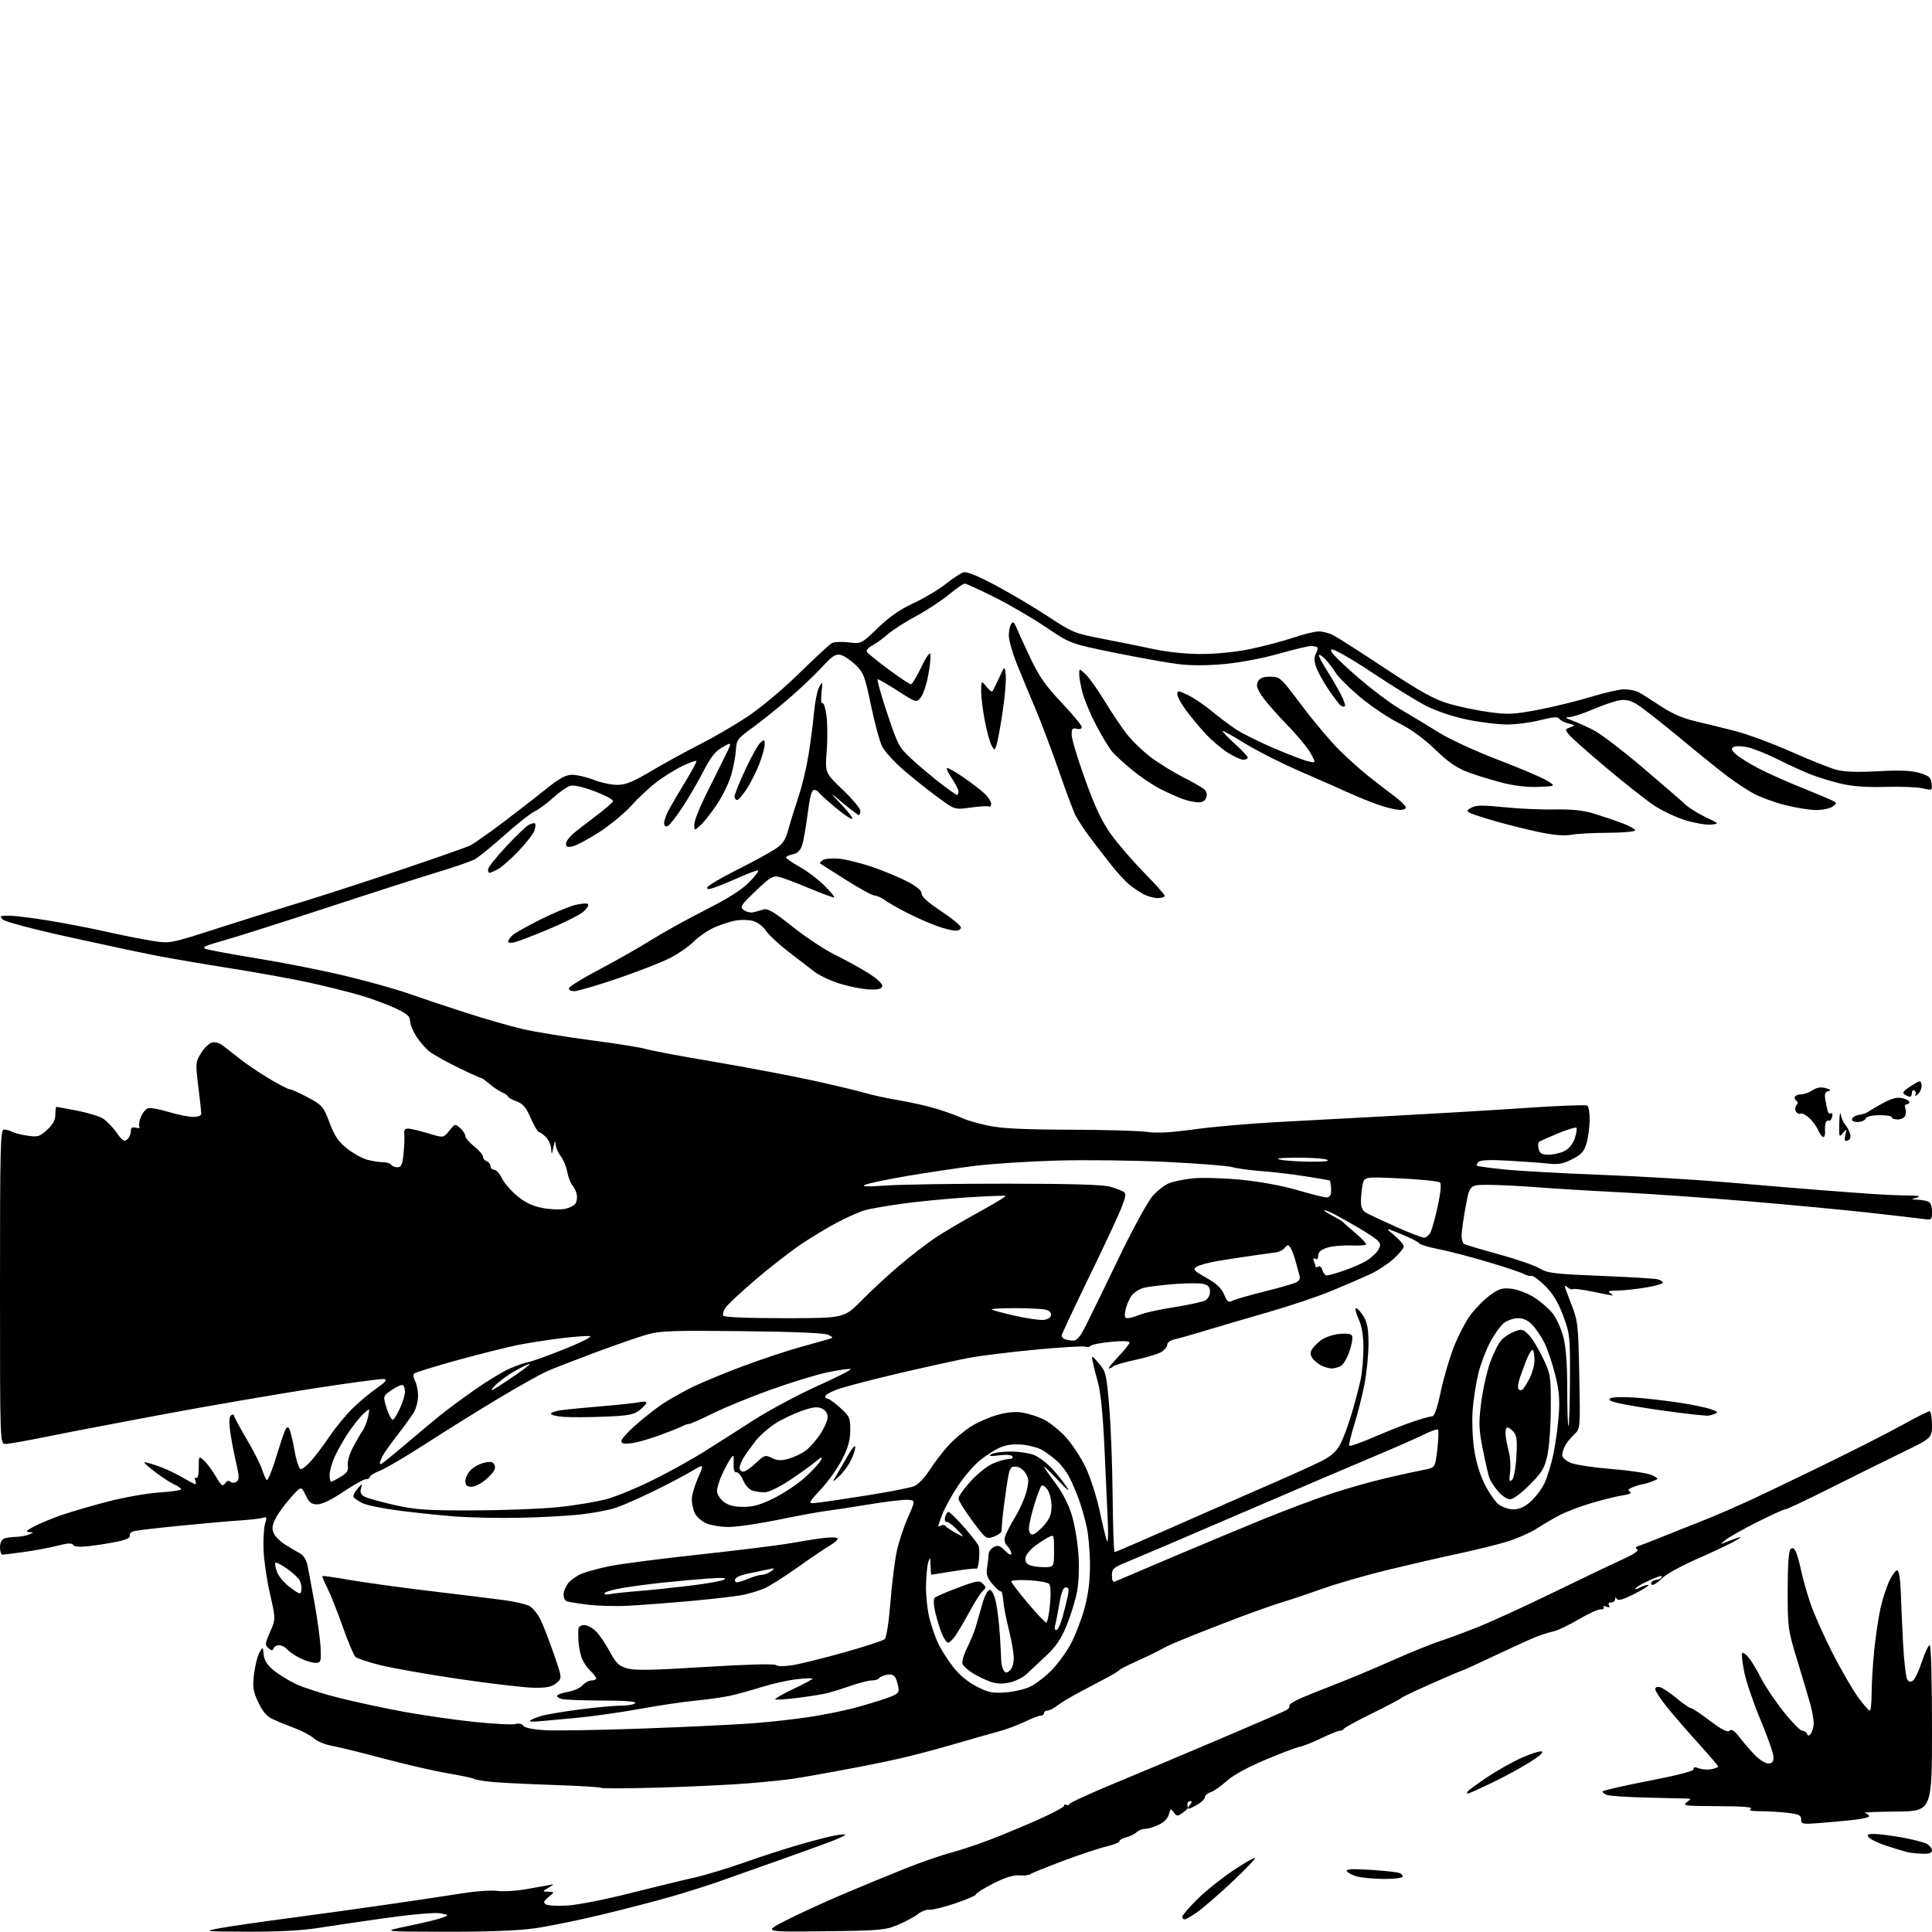 <?xml version="1.0" encoding="UTF-8" standalone="no"?>
<svg 
  version="1.1" 
  xmlns="http://www.w3.org/2000/svg" 
  xmlns:xlink="http://www.w3.org/1999/xlink" 
  xmlns:svg="http://www.w3.org/2000/svg"
  xmlns:rdf="http://www.w3.org/1999/02/22-rdf-syntax-ns#"
  xmlns:cc="http://creativecommons.org/ns#"
  xmlns:dc="http://purl.org/dc/elements/1.1/"
  viewBox="0 0 768 768"
  width="768"
  height="768"
>
<style>svg {background-color: white; }</style>"
<path stroke="none" fill="black" fill-rule="evenodd" d="M98.50,767.87C80.67,767.78 80.56,767.76 87.50,766.47C91.35,765.75 103.50,763.99 114.50,762.54C125.50,761.10 143.72,758.57 155.00,756.93C166.28,755.29 179.55,753.30 184.50,752.52C189.45,751.73 195.37,751.34 197.66,751.66C199.94,751.98 204.89,751.71 208.66,751.06C212.42,750.41 216.62,749.66 218.00,749.38C220.50,748.89 220.50,748.89 218.00,750.41C215.50,751.93 215.50,751.93 218.00,752.00C220.50,752.07 220.50,752.07 218.05,754.10C216.04,755.78 215.86,756.30 217.05,757.04C217.85,757.53 221.80,757.72 225.83,757.46C229.87,757.19 240.89,755.01 250.33,752.62C259.78,750.22 271.10,747.47 275.50,746.50C279.90,745.53 289.11,742.76 295.96,740.34C302.81,737.92 312.93,734.65 318.46,733.07C323.98,731.49 330.19,729.91 332.25,729.56C334.31,729.20 336.00,729.12 336.00,729.38C336.00,729.64 333.41,730.84 330.25,732.05C327.09,733.25 317.52,736.71 309.00,739.73C300.48,742.76 289.90,746.49 285.50,748.04C281.10,749.58 272.67,752.24 266.77,753.95C260.87,755.65 248.50,758.86 239.29,761.08C230.08,763.30 218.03,765.76 212.52,766.54C205.83,767.49 194.03,767.94 177.00,767.90C151.50,767.84 151.50,767.84 162.50,765.56C168.55,764.31 174.62,762.82 176.00,762.26C178.48,761.23 178.47,761.22 175.00,760.56C172.96,760.18 163.97,760.96 153.50,762.42C143.60,763.81 131.22,765.63 126.00,766.46C119.86,767.43 110.13,767.93 98.50,767.87zM327.50,767.71C303.50,767.99 303.50,767.99 312.18,763.52C316.96,761.06 327.08,756.40 334.68,753.16C342.28,749.92 353.68,745.22 360.00,742.71C366.32,740.21 374.29,737.44 377.71,736.56C381.12,735.68 388.09,733.37 393.21,731.43C398.32,729.48 407.11,725.83 412.75,723.31C418.39,720.80 423.00,718.32 423.00,717.81C423.00,717.30 423.41,717.14 423.91,717.45C424.42,717.76 424.98,717.59 425.16,717.08C425.35,716.57 433.60,712.80 443.50,708.70C453.40,704.61 472.27,696.67 485.44,691.06C498.61,685.46 510.21,680.42 511.22,679.88C512.23,679.34 512.82,678.53 512.54,678.07C512.26,677.61 514.32,676.25 517.12,675.05C519.91,673.84 526.10,671.36 530.85,669.54C535.61,667.72 545.58,663.54 553.00,660.26C560.42,656.97 568.98,653.49 572.00,652.51C575.02,651.53 581.84,649.01 587.16,646.91C592.47,644.81 605.97,638.64 617.16,633.19C628.34,627.75 640.78,621.80 644.79,619.98C649.52,617.83 651.64,616.39 650.82,615.89C649.90,615.32 650.09,614.94 651.53,614.49C652.61,614.14 656.65,612.58 660.50,611.01C664.35,609.45 670.42,607.03 674.00,605.64C677.58,604.26 683.20,601.93 686.50,600.47C689.80,599.01 694.37,596.96 696.65,595.93C698.93,594.89 710.86,589.17 723.15,583.21C735.44,577.25 750.12,569.81 755.76,566.69C761.40,563.56 766.47,561.00 767.01,561.00C767.55,561.00 768.00,563.39 768.00,566.32C768.00,571.64 768.00,571.64 755.80,577.57C749.09,580.83 736.20,587.21 727.16,591.75C718.12,596.29 710.23,600.00 709.64,600.00C709.04,600.00 704.04,602.27 698.53,605.04C693.01,607.82 687.38,610.99 686.00,612.09C683.50,614.09 683.50,614.09 687.37,612.54C689.50,611.69 691.53,611.02 691.87,611.04C692.22,611.07 690.70,612.05 688.50,613.22C686.30,614.39 679.77,617.44 673.99,619.98C668.21,622.53 662.26,625.83 660.78,627.31C659.30,628.79 657.59,630.00 656.99,630.00C656.38,630.00 656.16,629.55 656.50,629.00C656.84,628.45 657.74,628.00 658.50,628.00C659.26,628.00 660.16,627.55 660.50,627.00C660.91,626.34 660.25,626.34 658.55,626.98C657.14,627.52 654.64,628.65 652.99,629.50C651.35,630.35 650.00,631.28 650.00,631.56C650.00,631.84 650.87,631.60 651.93,631.04C653.00,630.47 654.46,630.02 655.18,630.05C655.91,630.08 653.58,631.60 650.00,633.44C645.47,635.78 643.28,636.44 642.77,635.64C642.23,634.82 642.03,634.85 642.02,635.75C642.01,636.44 641.30,637.00 640.44,637.00C639.51,637.00 639.17,637.47 639.61,638.17C640.10,638.96 639.78,639.13 638.61,638.68C637.65,638.31 637.15,638.43 637.47,638.95C637.79,639.46 637.25,639.82 636.27,639.75C635.30,639.67 631.35,641.47 627.50,643.75C623.65,646.02 619.15,648.16 617.50,648.51C615.85,648.86 612.70,649.86 610.50,650.72C608.30,651.59 600.96,654.94 594.18,658.15C587.41,661.37 581.65,664.00 581.40,664.00C581.15,664.00 575.66,666.33 569.22,669.18C562.77,672.03 557.27,674.65 557.00,675.00C556.73,675.36 551.55,678.09 545.50,681.07C539.45,684.06 534.35,686.84 534.17,687.25C533.98,687.66 533.28,688.00 532.59,688.00C531.91,688.00 528.59,689.34 525.22,690.97C521.84,692.61 517.97,694.15 516.61,694.39C515.25,694.64 509.06,696.99 502.84,699.61C495.77,702.60 490.04,705.76 487.52,708.06C485.31,710.08 482.49,712.05 481.25,712.44C480.01,712.82 479.00,713.68 479.00,714.35C479.00,715.02 477.69,716.34 476.10,717.28C474.50,718.23 472.87,719.00 472.47,719.00C472.08,719.00 472.32,718.33 473.00,717.50C473.86,716.46 473.90,716.00 473.12,716.00C472.51,716.00 472.00,716.45 472.00,717.00C472.00,717.55 472.11,718.22 472.25,718.48C472.39,718.75 471.46,719.69 470.18,720.58C468.04,722.09 467.78,722.08 466.58,720.44C465.40,718.82 465.25,718.88 464.66,721.22C464.27,722.79 462.71,724.38 460.61,725.38C458.73,726.27 456.29,727.00 455.17,727.00C454.06,727.00 452.54,727.60 451.81,728.33C451.08,729.06 449.25,729.97 447.74,730.35C446.23,730.73 445.00,731.43 445.00,731.92C445.00,732.40 442.64,733.35 439.75,734.03C436.86,734.70 429.10,737.29 422.50,739.77C415.90,742.25 410.05,744.62 409.50,745.03C408.95,745.44 406.98,745.65 405.12,745.49C402.82,745.30 399.54,746.33 394.87,748.70C391.09,750.62 388.00,752.56 388.00,753.01C388.00,753.47 384.29,755.09 379.75,756.61C375.21,758.14 370.57,759.28 369.44,759.15C368.31,759.02 366.24,759.81 364.84,760.91C363.44,762.01 359.87,763.93 356.90,765.17C351.88,767.27 349.80,767.45 327.50,767.71zM470.85,763.00C470.38,763.00 470.00,762.52 470.00,761.93C470.00,761.35 472.66,758.23 475.91,755.01C479.16,751.79 485.55,746.66 490.10,743.61C494.66,740.56 498.62,738.29 498.90,738.57C499.18,738.84 494.98,743.22 489.57,748.29C484.16,753.35 477.93,758.74 475.72,760.25C473.51,761.76 471.32,763.00 470.85,763.00zM549.69,746.91C545.74,746.86 541.06,746.40 539.30,745.89C537.54,745.38 535.78,744.45 535.39,743.82C534.87,742.98 537.28,742.84 544.61,743.28C550.08,743.62 555.32,744.19 556.27,744.55C557.21,744.91 557.74,745.61 557.44,746.10C557.13,746.60 553.65,746.96 549.69,746.91zM764.25,736.88C762.19,736.82 759.60,736.57 758.50,736.32C757.40,736.07 753.72,734.98 750.33,733.88C746.93,732.78 743.61,731.24 742.95,730.44C741.95,729.23 742.30,729.01 745.13,729.03C746.98,729.05 751.93,729.68 756.12,730.43C760.31,731.18 764.69,732.30 765.87,732.93C767.04,733.56 768.00,734.73 768.00,735.54C768.00,736.58 766.93,736.97 764.25,736.88zM723.75,724.65C716.48,725.22 716.00,725.13 716.00,723.27C716.00,721.61 715.11,721.17 710.75,720.65C707.86,720.30 703.02,720.01 700.00,719.99C696.08,719.98 694.93,719.69 696.00,719.00C697.01,718.35 692.74,718.02 683.00,717.98C670.03,717.94 668.70,717.78 670.44,716.47C672.36,715.01 672.36,715.00 670.44,714.95C669.37,714.92 662.20,714.75 654.50,714.57C646.80,714.39 639.71,713.91 638.75,713.51C637.79,713.11 637.00,712.49 637.00,712.14C637.00,711.78 645.21,709.89 655.25,707.95C667.19,705.63 673.42,704.00 673.26,703.23C673.09,702.41 673.70,702.32 675.31,702.93C676.57,703.41 678.82,703.57 680.30,703.28C681.79,703.00 683.00,702.53 683.00,702.23C683.00,701.93 679.49,697.82 675.20,693.10C670.92,688.37 665.29,681.87 662.70,678.66C660.12,675.45 658.00,672.23 658.00,671.50C658.00,670.71 658.74,670.38 659.87,670.68C660.89,670.94 663.87,672.93 666.48,675.08C669.08,677.24 671.64,679.00 672.15,679.00C672.67,679.00 676.06,681.25 679.69,684.00C684.44,687.59 686.64,688.71 687.52,687.98C688.40,687.25 689.51,687.98 691.54,690.64C693.08,692.67 695.80,695.82 697.59,697.66C699.37,699.50 701.77,701.00 702.92,701.00C704.47,701.00 705.00,700.37 705.00,698.49C705.00,697.11 702.72,690.57 699.94,683.95C697.15,677.32 694.21,668.72 693.40,664.83C692.58,660.93 692.20,657.47 692.55,657.12C692.89,656.78 694.08,657.62 695.20,659.00C696.31,660.37 698.50,664.02 700.06,667.12C701.62,670.21 705.63,676.17 708.96,680.37C712.30,684.57 715.66,688.00 716.43,688.00C717.20,688.00 718.06,688.56 718.34,689.25C718.72,690.19 719.11,690.13 719.91,689.00C720.49,688.17 720.98,686.36 720.98,684.97C720.99,683.58 720.38,680.20 719.63,677.47C718.88,674.74 716.54,666.88 714.44,660.00C710.73,647.85 710.63,647.07 710.63,632.23C710.63,622.54 711.03,616.57 711.72,615.88C712.51,615.09 713.08,615.30 713.79,616.64C714.32,617.66 715.28,620.98 715.90,624.00C716.53,627.02 718.17,632.88 719.54,637.00C720.91,641.12 724.84,650.01 728.27,656.75C731.69,663.48 736.30,671.47 738.50,674.49C740.70,677.52 742.84,679.99 743.25,679.99C743.66,680.00 744.00,676.90 744.00,673.11C744.00,669.31 744.47,661.55 745.05,655.86C745.63,650.16 746.77,642.58 747.59,639.00C748.41,635.42 750.01,630.57 751.15,628.20C752.29,625.84 753.70,624.07 754.27,624.26C754.86,624.45 755.44,628.11 755.58,632.55C755.72,636.92 756.14,646.35 756.51,653.50C756.89,660.65 757.66,667.07 758.23,667.76C758.98,668.68 759.62,668.73 760.58,667.94C761.30,667.34 762.85,663.96 764.03,660.42C765.20,656.89 766.58,654.00 767.08,654.00C767.62,654.00 768.00,667.62 768.00,687.00C768.00,720.00 768.00,720.00 753.75,720.12C745.91,720.18 740.29,720.44 741.25,720.69C742.21,720.94 743.00,721.51 743.00,721.95C743.00,722.39 740.41,723.04 737.25,723.39C734.09,723.75 728.01,724.31 723.75,724.65zM583.46,713.00C583.14,713.00 583.12,712.62 583.40,712.16C583.69,711.70 587.09,709.19 590.96,706.60C594.83,704.00 600.96,700.53 604.59,698.88C608.23,697.24 611.93,696.03 612.83,696.21C613.86,696.40 612.05,698.04 607.99,700.60C604.42,702.84 597.57,706.54 592.77,708.83C587.97,711.13 583.78,713.00 583.46,713.00zM262.00,710.60C249.62,710.95 239.28,710.99 239.00,710.70C238.72,710.41 230.40,709.90 220.50,709.57C210.60,709.24 199.57,708.71 196.00,708.38C192.43,708.06 189.05,707.51 188.50,707.15C187.95,706.79 183.22,705.79 178.00,704.91C172.78,704.04 161.30,701.40 152.50,699.05C143.70,696.70 134.37,694.41 131.78,693.95C129.18,693.50 126.06,692.20 124.84,691.07C123.62,689.93 120.12,688.07 117.06,686.93C114.00,685.78 110.05,684.16 108.27,683.32C106.02,682.25 104.33,680.25 102.65,676.65C100.57,672.18 100.35,670.69 100.99,665.43C101.40,662.09 102.36,658.26 103.12,656.93C104.50,654.50 104.50,654.50 104.81,657.73C105.03,660.01 106.19,661.84 108.76,663.96C110.77,665.61 114.78,668.08 117.69,669.46C120.60,670.84 128.27,673.30 134.74,674.92C141.21,676.55 152.75,679.03 160.38,680.43C168.01,681.84 180.61,683.65 188.38,684.47C196.15,685.28 203.56,685.67 204.85,685.33C206.29,684.95 207.51,685.21 208.00,686.00C208.49,686.79 211.75,687.48 216.41,687.78C220.59,688.04 238.53,687.74 256.26,687.10C273.99,686.46 293.90,685.49 300.50,684.94C307.10,684.40 316.79,683.29 322.04,682.49C327.29,681.68 334.94,680.15 339.04,679.08C343.14,678.01 348.98,676.27 352.00,675.21C356.83,673.53 357.46,673.00 357.15,670.90C356.95,669.58 356.41,667.77 355.93,666.88C355.36,665.80 354.22,665.43 352.52,665.75C351.12,666.02 349.73,666.64 349.43,667.12C349.13,667.60 347.85,668.00 346.60,668.00C345.34,668.00 341.65,668.93 338.41,670.06C335.16,671.19 330.93,672.51 329.00,673.00C327.07,673.49 321.71,674.36 317.08,674.94C312.44,675.51 308.44,675.77 308.18,675.51C307.92,675.25 311.15,673.41 315.35,671.41C319.56,669.41 323.00,667.56 323.00,667.29C323.00,667.02 320.19,667.12 316.75,667.51C313.31,667.90 307.12,669.28 303.00,670.56C298.88,671.85 293.25,673.41 290.50,674.03C287.75,674.65 281.44,675.55 276.47,676.03C271.51,676.51 261.38,678.02 253.97,679.38C246.56,680.73 235.10,682.34 228.50,682.95C221.90,683.56 215.04,684.18 213.25,684.33C211.46,684.48 210.34,684.29 210.75,683.92C211.16,683.55 213.07,682.75 215.00,682.16C216.93,681.56 223.88,680.38 230.46,679.54C237.04,678.69 244.55,678.00 247.15,678.00C249.75,678.00 252.16,677.55 252.50,677.00C252.90,676.35 248.26,676.00 239.31,675.99C231.71,675.98 224.49,675.70 223.26,675.37C222.03,675.04 221.24,674.41 221.52,673.97C221.79,673.53 223.77,672.88 225.92,672.51C228.06,672.15 230.61,670.99 231.57,669.93C232.53,668.87 234.14,668.00 235.15,668.00C236.17,668.00 237.00,667.63 237.00,667.17C237.00,666.72 235.89,665.30 234.53,664.03C233.17,662.75 231.62,660.31 231.08,658.60C230.55,656.90 230.04,654.15 229.95,652.50C229.86,650.85 229.84,648.71 229.89,647.75C229.96,646.62 230.82,646.00 232.31,646.00C233.59,646.00 235.77,647.24 237.17,648.75C238.57,650.26 240.98,653.87 242.52,656.76C244.83,661.09 246.01,662.22 249.21,663.18C252.24,664.09 259.00,663.97 280.17,662.65C296.71,661.62 307.69,661.32 308.38,661.88C309.04,662.43 311.74,662.45 315.00,661.94C318.02,661.47 327.25,659.19 335.50,656.87C343.75,654.56 351.03,652.18 351.69,651.59C352.37,650.96 353.33,644.79 353.95,637.00C354.55,629.58 355.67,620.49 356.45,616.80C357.23,613.12 359.23,607.05 360.88,603.30C363.88,596.50 363.88,596.50 361.10,596.20C359.57,596.03 352.96,596.79 346.41,597.87C339.86,598.96 332.02,600.16 329.00,600.53C325.98,600.91 317.20,602.51 309.50,604.10C301.80,605.69 292.87,606.99 289.65,606.99C286.43,607.00 282.34,606.31 280.54,605.45C278.75,604.60 276.76,602.78 276.14,601.40C275.51,600.03 275.00,597.59 275.00,595.98C275.00,594.37 276.12,590.53 277.48,587.44C279.97,581.83 279.97,581.83 274.73,584.94C271.86,586.65 265.00,590.25 259.50,592.92C254.00,595.60 247.35,598.51 244.72,599.39C242.09,600.28 235.77,601.46 230.68,602.03C225.59,602.60 214.69,603.19 206.46,603.34C198.23,603.50 186.78,603.27 181.00,602.83C175.22,602.39 165.17,601.34 158.66,600.50C152.14,599.65 145.53,598.29 143.97,597.48C142.41,596.68 140.88,595.61 140.57,595.11C140.26,594.61 140.93,593.15 142.06,591.85C144.07,589.54 144.10,589.54 143.50,591.69C143.07,593.26 143.47,594.18 144.91,594.95C146.02,595.55 151.33,597.02 156.71,598.24C165.20,600.15 169.36,600.44 188.00,600.41C199.82,600.39 215.00,599.81 221.72,599.13C228.44,598.45 237.22,596.99 241.22,595.89C245.22,594.79 253.69,591.27 260.04,588.08C266.39,584.89 275.16,580.04 279.54,577.29C283.92,574.55 292.73,568.93 299.12,564.82C305.52,560.70 317.15,554.46 324.97,550.94C332.78,547.43 338.71,544.40 338.12,544.21C337.54,544.01 333.51,544.58 329.17,545.47C324.82,546.35 314.57,549.49 306.38,552.43C298.20,555.37 287.79,559.63 283.26,561.89C278.73,564.15 274.56,566.00 274.00,566.00C273.43,566.00 272.19,566.42 271.24,566.94C270.28,567.45 266.16,569.10 262.09,570.59C258.01,572.08 252.95,573.50 250.84,573.74C248.04,574.07 247.00,573.82 247.00,572.82C247.00,572.06 249.59,569.18 252.75,566.42C255.91,563.65 260.52,560.01 263.00,558.33C265.48,556.64 270.65,553.68 274.50,551.75C278.35,549.82 287.57,545.97 295.00,543.19C302.43,540.42 312.77,536.97 318.00,535.53C323.23,534.08 328.36,532.65 329.41,532.33C331.30,531.77 331.30,531.74 329.41,530.65C328.15,529.91 316.56,529.41 295.35,529.16C267.74,528.85 262.38,529.03 257.35,530.45C254.13,531.36 244.97,534.53 237.00,537.49C229.03,540.46 220.25,543.87 217.50,545.08C214.75,546.29 205.75,551.34 197.50,556.30C189.25,561.26 176.40,569.27 168.95,574.09C161.50,578.91 153.51,583.61 151.20,584.54C148.89,585.46 147.00,586.62 147.00,587.11C147.00,587.60 146.30,588.00 145.45,588.00C144.61,588.00 140.58,590.25 136.50,593.00C131.79,596.18 128.02,598.00 126.16,598.00C123.76,598.00 122.91,597.33 121.48,594.32C119.73,590.63 119.73,590.63 115.37,595.57C112.98,598.28 110.29,602.02 109.40,603.87C108.17,606.46 108.04,607.79 108.86,609.58C109.44,610.87 111.63,612.96 113.71,614.24C115.79,615.52 118.40,617.04 119.50,617.63C120.60,618.22 121.81,620.23 122.20,622.10C122.58,623.97 123.86,630.81 125.04,637.31C126.22,643.80 127.30,651.79 127.44,655.06C127.68,660.72 127.58,661.00 125.30,661.00C123.99,661.00 121.22,660.13 119.14,659.07C117.07,658.01 114.78,656.44 114.06,655.57C113.34,654.71 111.95,654.00 110.96,654.00C109.97,654.00 108.98,654.56 108.75,655.25C108.42,656.23 107.98,656.22 106.72,655.17C105.25,653.96 105.30,653.39 107.36,648.71C109.61,643.57 109.61,643.57 107.31,633.54C106.05,628.02 104.90,620.12 104.76,616.00C104.62,611.88 104.90,607.21 105.39,605.64C106.17,603.11 106.06,602.85 104.39,603.37C103.35,603.69 99.12,604.17 95.00,604.43C90.88,604.70 80.30,605.63 71.50,606.51C62.70,607.38 54.52,608.34 53.32,608.64C52.12,608.94 51.35,609.74 51.61,610.42C51.92,611.24 50.28,612.05 46.79,612.79C43.88,613.40 38.86,614.21 35.64,614.58C31.70,615.04 29.55,614.89 29.08,614.13C28.57,613.31 26.92,613.39 22.94,614.42C19.95,615.20 13.98,616.32 9.68,616.92C5.38,617.51 1.44,618.00 0.93,618.00C0.42,618.00 -0.00,616.70 -0.00,615.11C-0.00,613.39 0.64,611.97 1.58,611.61C2.45,611.27 4.59,610.97 6.33,610.93C8.07,610.89 10.40,610.47 11.50,610.00C13.50,609.14 13.50,609.14 11.50,609.03C10.03,608.94 10.56,608.35 13.48,606.82C15.66,605.66 20.55,603.64 24.34,602.31C28.14,600.99 36.47,598.55 42.87,596.89C49.27,595.23 58.44,593.61 63.25,593.29C68.06,592.97 72.00,592.39 72.00,592.01C72.00,591.63 70.76,590.76 69.25,590.07C67.74,589.39 64.37,587.20 61.77,585.22C59.17,583.24 57.18,581.48 57.35,581.31C57.52,581.14 59.87,581.76 62.58,582.68C65.29,583.60 69.66,585.62 72.29,587.18C74.93,588.73 77.34,590.00 77.65,590.00C77.96,590.00 77.95,589.30 77.62,588.45C77.28,587.56 77.44,587.16 78.01,587.51C78.61,587.88 79.00,586.26 79.00,583.40C79.00,578.69 79.00,578.69 81.10,580.59C82.26,581.64 84.36,584.47 85.77,586.88C87.98,590.64 88.50,591.03 89.50,589.66C90.22,588.69 91.03,588.43 91.59,588.99C92.14,589.54 93.11,589.55 93.96,589.03C95.20,588.26 95.17,587.15 93.72,580.82C92.80,576.79 91.76,571.20 91.41,568.38C91.00,565.05 91.17,563.02 91.89,562.57C92.50,562.19 93.00,562.25 93.00,562.69C93.00,563.14 95.25,567.33 98.00,572.00C100.76,576.68 103.51,582.08 104.12,584.00C104.74,585.92 105.58,587.87 105.98,588.31C106.39,588.76 107.94,585.16 109.43,580.31C110.92,575.47 112.58,570.40 113.13,569.05C113.88,567.23 114.35,566.94 114.96,567.93C115.41,568.66 116.37,572.58 117.09,576.63C117.86,580.96 118.89,584.00 119.60,584.00C120.25,584.00 122.16,582.44 123.84,580.53C125.51,578.63 128.80,574.24 131.14,570.78C133.48,567.33 137.59,562.37 140.26,559.76C142.93,557.15 147.23,553.56 149.81,551.78C153.29,549.37 154.05,548.45 152.73,548.19C151.76,548.00 138.94,549.72 124.23,552.00C109.53,554.29 83.10,558.83 65.50,562.11C47.90,565.39 26.94,569.40 18.93,571.03C10.91,572.66 3.38,574.00 2.18,574.00C0.00,574.00 0.00,574.00 0.00,511.50C0.00,455.44 0.16,449.00 1.57,449.00C2.43,449.00 3.89,449.41 4.82,449.90C5.74,450.40 8.52,451.10 11.00,451.46C15.06,452.05 15.82,451.82 18.75,449.11C21.05,446.99 22.00,445.22 22.00,443.06C22.00,441.38 22.19,440.00 22.41,440.00C22.64,440.00 26.25,440.66 30.43,441.46C34.62,442.26 39.27,443.65 40.77,444.55C42.27,445.45 44.76,447.98 46.30,450.18C48.60,453.45 49.36,453.95 50.55,452.96C51.35,452.30 52.00,450.86 52.00,449.76C52.00,448.26 52.49,447.90 54.00,448.29C55.15,448.59 55.75,448.40 55.41,447.85C55.08,447.31 55.35,445.57 56.01,443.97C56.67,442.37 57.95,440.83 58.86,440.55C59.76,440.26 63.42,440.92 67.00,442.01C70.58,443.09 74.96,443.99 76.75,443.99C78.68,444.00 80.00,443.49 80.01,442.75C80.01,442.06 79.48,437.18 78.83,431.91C77.69,422.66 77.73,422.18 79.87,418.71C81.10,416.73 83.00,414.82 84.10,414.47C85.27,414.10 87.01,414.50 88.30,415.44C89.51,416.33 92.64,418.75 95.26,420.83C97.87,422.91 103.17,426.50 107.02,428.80C110.87,431.11 114.58,433.01 115.26,433.03C115.94,433.04 119.19,434.51 122.47,436.28C128.14,439.34 128.56,439.84 131.01,446.31C133.02,451.62 134.54,453.87 137.92,456.55C140.30,458.43 143.88,460.43 145.87,460.98C147.87,461.54 150.71,461.99 152.19,461.99C153.67,462.00 155.16,462.45 155.50,463.00C155.84,463.55 156.96,464.00 157.99,464.00C159.51,464.00 159.96,463.02 160.40,458.75C160.70,455.86 160.84,452.38 160.72,451.00C160.55,449.05 160.94,448.53 162.50,448.65C163.60,448.73 167.15,449.60 170.40,450.58C176.30,452.36 176.30,452.36 178.60,449.48C180.85,446.65 180.94,446.63 182.95,448.45C184.08,449.47 185.00,450.90 185.00,451.61C185.00,452.33 186.57,454.17 188.50,455.71C190.42,457.24 192.00,459.08 192.00,459.78C192.00,460.49 192.68,461.32 193.50,461.64C194.32,461.95 195.00,462.84 195.00,463.61C195.00,464.37 195.65,465.00 196.45,465.00C197.25,465.00 198.61,466.49 199.48,468.31C200.34,470.13 203.05,473.29 205.50,475.34C208.60,477.93 211.60,479.39 215.41,480.15C218.41,480.76 222.46,480.95 224.40,480.58C226.35,480.22 228.35,479.20 228.84,478.32C229.34,477.44 229.51,475.77 229.23,474.61C228.95,473.45 228.14,471.82 227.44,471.00C226.74,470.18 225.86,467.81 225.47,465.74C225.09,463.67 223.92,460.90 222.89,459.58C221.85,458.26 220.94,456.13 220.87,454.84C220.77,453.17 220.53,453.50 220.00,456.00C219.34,459.15 219.25,459.22 219.13,456.75C219.06,455.24 218.10,453.10 217.00,452.00C215.90,450.90 214.64,450.00 214.21,450.00C213.78,450.00 212.33,447.52 210.99,444.49C209.08,440.13 207.88,438.72 205.28,437.79C203.48,437.13 202.00,436.31 202.00,435.96C202.00,435.61 200.91,434.82 199.57,434.21C198.23,433.60 195.94,432.07 194.49,430.80C193.03,429.54 191.54,428.49 191.17,428.48C190.80,428.47 186.68,426.60 182.00,424.32C177.32,422.05 172.23,419.19 170.68,417.97C169.14,416.75 166.77,414.02 165.43,411.90C164.10,409.77 163.00,407.02 162.99,405.77C162.98,403.97 161.71,402.91 156.86,400.65C153.50,399.09 147.09,396.76 142.62,395.48C138.16,394.20 129.32,392.01 123.00,390.61C116.67,389.21 102.72,386.68 92.00,384.98C81.28,383.29 67.78,380.99 62.00,379.86C56.22,378.74 40.50,375.39 27.05,372.42C13.07,369.33 1.94,366.37 1.08,365.51C-0.27,364.16 0.00,364.00 3.54,364.00C5.72,364.00 12.90,364.88 19.50,365.97C26.10,367.05 36.45,369.05 42.50,370.42C48.55,371.79 56.69,373.40 60.58,374.01C67.66,375.10 67.66,375.10 86.58,369.00C96.99,365.64 111.44,361.12 118.69,358.94C125.95,356.77 143.74,351.01 158.24,346.14C172.73,341.28 185.69,336.72 187.04,336.02C188.39,335.32 193.78,331.55 199.00,327.64C204.22,323.73 212.00,317.71 216.28,314.26C222.44,309.30 224.77,308.00 227.49,308.00C229.38,308.00 233.21,308.90 236.00,310.00C238.79,311.10 242.99,312.00 245.34,312.00C248.73,312.00 251.55,310.85 259.05,306.40C264.25,303.32 272.77,298.64 278.00,296.00C283.23,293.37 291.68,288.46 296.79,285.10C302.23,281.52 310.83,274.35 317.56,267.77C323.87,261.60 329.77,256.15 330.65,255.65C331.54,255.16 334.54,255.02 337.33,255.35C342.39,255.95 342.39,255.95 348.95,249.62C353.52,245.21 357.82,242.22 363.13,239.77C367.32,237.83 373.06,234.42 375.88,232.19C378.70,229.96 381.89,227.85 382.95,227.52C384.23,227.11 388.53,228.84 395.69,232.65C401.64,235.82 411.06,241.40 416.64,245.07C426.34,251.44 427.28,251.83 438.14,253.90C444.39,255.10 453.55,256.95 458.50,258.02C463.93,259.19 471.40,259.97 477.34,259.98C483.27,259.99 491.03,259.22 496.84,258.03C502.15,256.94 509.84,254.92 513.93,253.53C518.01,252.14 522.64,251.00 524.22,251.00C525.81,251.00 528.42,251.68 530.02,252.51C531.63,253.34 540.98,259.33 550.80,265.82C565.06,275.23 570.16,278.04 576.08,279.77C580.16,280.96 587.33,282.45 592.02,283.08C599.60,284.11 601.76,284.00 611.70,282.10C617.84,280.93 627.23,278.62 632.56,276.98C637.89,275.34 643.80,274.00 645.69,274.00C647.58,274.00 650.11,274.51 651.32,275.14C652.52,275.76 656.44,278.23 660.03,280.62C664.43,283.55 668.83,285.50 673.53,286.60C677.36,287.49 684.55,289.26 689.50,290.52C694.45,291.79 704.58,295.52 712.00,298.81C719.42,302.10 727.52,305.34 730.00,306.01C733.08,306.84 738.28,307.02 746.50,306.58C755.20,306.11 759.74,306.29 763.00,307.25C766.81,308.37 767.55,309.01 767.83,311.41C768.15,314.22 768.12,314.24 764.33,313.38C762.22,312.89 755.55,312.64 749.50,312.80C742.12,313.01 736.36,312.60 732.00,311.57C728.42,310.73 723.11,309.12 720.19,308.00C717.27,306.88 711.34,304.18 707.00,302.00C702.66,299.82 697.20,297.61 694.86,297.08C692.52,296.55 689.97,296.48 689.19,296.92C688.04,297.56 688.19,298.10 690.01,299.80C691.25,300.95 695.24,303.45 698.88,305.36C702.52,307.27 710.23,310.72 716.00,313.04C721.77,315.35 727.37,317.70 728.43,318.25C730.31,319.24 730.31,319.30 728.49,320.63C727.46,321.38 724.53,322.00 721.97,322.00C719.41,322.00 713.84,321.11 709.59,320.02C705.33,318.93 699.75,316.90 697.18,315.50C694.60,314.10 689.96,311.05 686.86,308.73C683.75,306.40 675.12,299.44 667.67,293.25C660.22,287.06 652.51,281.05 650.54,279.89C647.87,278.32 646.09,277.95 643.48,278.44C641.56,278.80 636.87,280.42 633.05,282.05C629.23,283.67 625.07,285.03 623.80,285.07C621.96,285.13 622.20,285.40 625.03,286.44C626.97,287.16 630.79,288.88 633.53,290.27C636.26,291.66 645.02,298.35 653.00,305.13C660.98,311.91 668.62,318.53 670.00,319.83C671.38,321.14 674.98,323.39 678.00,324.82C683.50,327.44 683.50,327.44 680.16,327.79C678.32,327.98 673.77,327.21 670.04,326.08C666.31,324.95 660.61,322.25 657.38,320.08C654.15,317.91 645.65,311.21 638.50,305.19C631.35,299.17 624.71,293.27 623.74,292.09C622.03,290.02 622.05,289.92 624.18,289.13C626.29,288.35 626.25,288.28 623.45,287.58C621.84,287.17 620.20,286.32 619.81,285.69C619.28,284.83 617.32,284.99 612.30,286.27C608.56,287.23 602.58,288.01 599.00,288.00C595.42,287.98 588.31,287.11 583.19,286.05C577.75,284.93 571.04,282.69 567.06,280.67C563.32,278.77 553.70,272.85 545.70,267.52C537.59,262.11 530.37,257.97 529.39,258.16C528.12,258.41 530.63,261.17 538.34,268.00C544.23,273.23 552.53,279.53 556.78,282.00C561.02,284.48 567.90,288.64 572.05,291.24C576.24,293.85 586.71,298.68 595.54,302.05C604.31,305.40 613.06,309.12 614.99,310.32C618.50,312.50 618.50,312.50 611.66,312.80C607.25,312.99 602.09,312.40 597.16,311.14C592.95,310.07 586.80,308.18 583.50,306.94C579.05,305.27 575.69,302.94 570.50,297.93C565.96,293.55 560.87,289.86 556.02,287.43C551.90,285.37 545.02,280.75 540.73,277.15C536.44,273.56 532.08,269.24 531.03,267.56C529.99,265.88 528.16,263.46 526.97,262.18C525.77,260.91 524.58,260.09 524.32,260.35C524.05,260.62 525.42,263.32 527.36,266.36C529.31,269.39 531.85,273.75 533.02,276.04C534.18,278.32 534.91,280.42 534.64,280.70C534.36,280.97 533.65,280.90 533.06,280.54C532.47,280.17 530.27,277.32 528.16,274.19C526.05,271.06 523.81,266.99 523.18,265.15C522.36,262.76 522.34,261.24 523.10,259.82C523.68,258.72 523.95,257.62 523.69,257.36C523.44,257.10 522.39,256.85 521.36,256.79C520.34,256.73 514.55,258.10 508.50,259.83C502.12,261.65 492.98,263.39 486.75,263.96C479.76,264.60 473.28,264.61 468.25,263.98C463.99,263.45 452.62,261.41 443.00,259.45C425.50,255.88 425.50,255.88 415.81,249.34C410.47,245.74 401.27,240.37 395.34,237.40C389.42,234.43 384.10,232.00 383.53,232.00C382.96,232.00 380.05,234.00 377.08,236.44C374.10,238.88 368.24,242.72 364.05,244.97C359.85,247.23 354.87,250.44 352.96,252.10C351.06,253.76 348.25,255.78 346.72,256.60C345.19,257.42 344.23,258.56 344.58,259.13C344.94,259.71 348.82,262.84 353.20,266.09C357.59,269.34 361.58,272.00 362.09,272.00C362.59,272.00 364.43,268.98 366.18,265.28C367.92,261.58 369.56,259.18 369.81,259.93C370.06,260.68 369.72,264.38 369.04,268.15C368.37,271.92 367.02,275.99 366.05,277.18C364.29,279.37 364.29,279.37 356.97,274.68C352.94,272.11 349.31,270.00 348.90,270.00C348.49,270.00 350.18,276.06 352.65,283.47C357.00,296.47 357.35,297.12 362.68,301.99C365.72,304.77 370.83,309.06 374.03,311.52C377.23,313.99 380.11,316.00 380.42,316.00C380.74,316.00 381.00,315.39 381.00,314.64C381.00,313.89 379.85,311.59 378.45,309.52C377.05,307.46 376.11,305.55 376.37,305.29C376.63,305.03 379.47,306.61 382.67,308.79C385.88,310.98 389.74,313.92 391.25,315.34C392.76,316.75 394.00,318.63 394.00,319.51C394.00,320.39 393.63,320.89 393.18,320.61C392.73,320.33 389.49,320.51 385.99,321.00C379.62,321.90 379.62,321.90 373.56,317.51C370.23,315.10 364.12,310.28 360.00,306.80C355.88,303.32 351.68,298.79 350.67,296.74C349.66,294.69 347.66,287.31 346.22,280.35C343.82,268.80 343.29,267.41 340.12,264.33C338.20,262.47 335.55,260.67 334.21,260.34C332.19,259.83 330.92,260.67 326.64,265.30C323.81,268.36 317.90,273.96 313.50,277.75C309.10,281.54 302.64,286.71 299.15,289.25C293.17,293.59 292.78,294.11 292.52,298.25C292.37,300.66 291.52,305.14 290.63,308.19C289.74,311.25 287.25,316.39 285.09,319.62C282.93,322.86 280.00,326.59 278.58,327.92C276.00,330.35 276.00,330.35 276.00,327.79C276.00,326.38 277.87,321.47 280.15,316.87C282.43,312.26 285.84,305.42 287.71,301.65C291.12,294.80 291.12,294.80 287.30,296.95C284.35,298.61 282.57,300.86 279.54,306.74C277.38,310.94 273.59,317.42 271.12,321.15C268.66,324.88 266.04,328.15 265.32,328.43C264.54,328.73 264.00,328.22 264.00,327.18C264.00,326.21 264.83,323.87 265.84,321.96C266.86,320.06 269.83,314.99 272.46,310.70C275.08,306.41 277.05,302.71 276.82,302.49C276.60,302.27 274.18,303.13 271.46,304.40C268.73,305.68 264.10,308.54 261.16,310.76C258.23,312.98 253.65,317.24 250.99,320.22C248.33,323.20 242.63,327.92 238.33,330.71C234.02,333.49 229.26,336.06 227.75,336.40C225.63,336.89 225.00,336.67 225.00,335.43C225.00,334.54 226.24,332.77 227.75,331.49C229.26,330.20 233.40,326.98 236.94,324.33C240.47,321.67 243.51,319.04 243.69,318.48C243.87,317.92 240.65,316.18 236.54,314.62C232.12,312.92 228.14,312.00 226.79,312.34C225.53,312.66 222.47,314.77 220.00,317.03C217.53,319.29 214.15,321.78 212.50,322.56C210.85,323.34 205.45,327.60 200.50,332.03C195.55,336.46 190.24,340.77 188.69,341.60C187.15,342.43 180.62,344.69 174.19,346.63C167.76,348.56 147.65,355.01 129.50,360.97C111.35,366.92 92.72,372.83 88.11,374.09C81.87,375.80 80.20,376.59 81.61,377.16C82.65,377.58 92.05,379.33 102.50,381.03C112.95,382.74 128.70,385.86 137.50,387.98C146.30,390.10 157.32,393.19 162.00,394.83C166.68,396.48 176.85,399.88 184.61,402.39C192.37,404.90 202.72,407.89 207.61,409.03C212.50,410.17 224.84,412.19 235.02,413.53C245.21,414.86 254.89,416.40 256.52,416.95C258.16,417.50 270.30,419.78 283.50,422.02C296.70,424.25 314.70,427.67 323.50,429.60C332.30,431.54 341.52,433.75 344.00,434.51C346.48,435.27 352.55,436.58 357.50,437.41C362.45,438.24 369.43,439.85 373.00,440.98C376.57,442.12 380.91,443.70 382.62,444.51C384.34,445.32 388.98,446.66 392.94,447.49C398.19,448.59 406.91,449.02 425.32,449.07C439.17,449.11 452.98,449.51 456.00,449.96C459.84,450.52 465.41,450.22 474.50,448.96C481.65,447.97 496.27,446.67 507.00,446.08C517.73,445.50 539.33,444.34 555.00,443.50C570.67,442.67 593.95,441.28 606.71,440.41C619.48,439.54 630.39,439.12 630.96,439.48C631.53,439.83 631.97,442.45 631.92,445.31C631.88,448.16 631.31,452.30 630.66,454.50C629.71,457.74 628.63,458.94 624.99,460.80C621.41,462.64 619.49,462.99 615.50,462.55C612.75,462.25 605.62,461.72 599.66,461.39C592.36,460.97 588.47,461.13 587.73,461.87C587.13,462.47 586.83,463.15 587.07,463.38C587.30,463.61 592.23,464.28 598.00,464.88C603.77,465.47 621.10,466.44 636.50,467.02C651.90,467.60 674.40,468.94 686.50,469.99C698.60,471.04 715.25,472.43 723.50,473.07C731.75,473.71 741.65,474.45 745.50,474.70C749.35,474.96 755.20,475.20 758.50,475.23C762.80,475.28 763.79,475.51 762.00,476.05C759.50,476.80 759.50,476.80 762.17,476.90C763.64,476.96 765.55,477.27 766.42,477.61C767.43,478.00 768.00,479.44 768.00,481.62C768.00,484.98 767.95,485.02 764.25,484.52C762.19,484.24 752.40,483.11 742.50,482.01C732.60,480.91 711.23,478.90 695.00,477.53C678.77,476.17 656.05,474.57 644.50,473.98C632.95,473.40 617.92,472.49 611.10,471.96C604.29,471.43 595.45,471.00 591.46,471.00C584.21,471.00 584.21,471.00 582.60,479.75C581.72,484.56 581.00,489.71 581.00,491.19C581.00,492.67 581.43,494.15 581.96,494.48C582.49,494.81 588.67,496.65 595.69,498.57C602.71,500.50 610.04,503.03 611.98,504.20C615.12,506.09 617.73,506.42 636.00,507.16C647.27,507.62 657.51,508.23 658.75,508.51C659.99,508.80 661.00,509.41 661.00,509.87C661.00,510.33 657.88,511.22 654.06,511.85C650.24,512.48 645.18,513.01 642.81,513.02C639.66,513.03 638.90,513.29 640.00,514.00C640.83,514.53 641.27,514.98 641.00,514.98C640.73,514.99 637.18,514.31 633.12,513.46C629.07,512.61 625.51,512.16 625.22,512.45C624.92,512.74 624.08,512.48 623.34,511.87C622.60,511.26 622.00,510.98 622.00,511.26C622.00,511.54 623.21,514.85 624.69,518.63C627.24,525.15 627.40,526.57 627.79,546.71C628.20,567.91 628.20,567.91 625.75,570.21C624.41,571.47 622.79,573.48 622.15,574.68C621.52,575.89 621.00,577.60 621.00,578.49C621.00,579.38 622.52,580.74 624.39,581.52C626.25,582.29 633.73,583.41 641.01,584.00C648.30,584.59 655.44,585.69 656.88,586.46C659.50,587.84 659.50,587.84 656.68,588.92C655.14,589.51 653.48,590.00 653.00,590.00C652.52,590.00 650.88,590.48 649.35,591.06C647.29,591.84 646.92,592.33 647.91,592.95C648.82,593.50 647.81,594.01 644.88,594.46C642.47,594.84 636.88,596.23 632.46,597.54C628.03,598.86 622.37,601.03 619.86,602.36C617.36,603.69 613.33,606.05 610.91,607.60C608.48,609.16 603.49,611.40 599.81,612.59C596.14,613.77 587.36,615.97 580.31,617.47C573.27,618.97 560.43,621.92 551.78,624.02C543.13,626.13 531.66,629.43 526.28,631.35C520.90,633.27 513.58,635.73 510.00,636.82C506.43,637.91 498.77,640.59 493.00,642.78C487.23,644.97 478.90,648.19 474.50,649.94C470.10,651.69 465.38,653.69 464.00,654.38C462.62,655.08 460.60,656.14 459.50,656.74C458.40,657.34 454.80,659.04 451.50,660.52C448.20,662.00 445.27,663.50 445.00,663.85C444.73,664.21 442.70,665.47 440.50,666.65C438.30,667.83 433.41,670.43 429.64,672.41C425.86,674.40 421.64,676.92 420.25,678.02C418.87,679.11 417.12,680.00 416.37,680.00C415.61,680.00 415.00,680.45 415.00,681.00C415.00,681.55 414.41,682.00 413.69,682.00C412.97,682.00 410.11,683.09 407.34,684.43C404.57,685.77 399.87,687.51 396.90,688.31C393.93,689.10 386.10,691.33 379.50,693.26C372.90,695.18 363.45,697.70 358.50,698.84C353.55,699.99 343.20,702.10 335.50,703.52C327.80,704.95 319.02,706.50 316.00,706.98C312.98,707.45 304.65,708.32 297.50,708.90C290.35,709.48 274.38,710.25 262.00,710.60zM399.50,672.78C402.80,672.57 407.30,671.53 409.50,670.48C411.70,669.43 415.53,666.49 418.02,663.95C420.51,661.41 423.97,656.66 425.71,653.38C427.46,650.11 429.87,643.85 431.08,639.46C432.57,634.05 433.27,628.62 433.29,622.50C433.30,617.55 432.75,610.80 432.08,607.50C431.40,604.20 429.98,599.12 428.92,596.20C427.86,593.29 426.14,589.24 425.09,587.20C424.04,585.17 421.90,582.34 420.34,580.93C418.78,579.52 416.22,577.57 414.66,576.60C413.10,575.63 409.50,574.60 406.65,574.30C403.14,573.94 400.27,574.28 397.70,575.35C395.62,576.22 391.91,578.58 389.45,580.59C387.00,582.61 383.03,587.23 380.65,590.88C378.26,594.52 375.57,599.42 374.66,601.77C373.74,604.12 373.00,606.28 373.00,606.58C373.00,606.88 373.50,606.81 374.11,606.43C374.72,606.05 375.51,606.14 375.86,606.62C376.21,607.10 378.07,608.35 380.00,609.40C383.50,611.30 383.50,611.30 380.56,608.15C378.95,606.42 377.08,605.00 376.41,605.00C375.68,605.00 375.40,604.19 375.71,603.00C376.00,601.90 376.60,601.00 377.06,601.00C377.51,601.00 380.27,603.71 383.19,607.03C386.11,610.34 388.73,613.73 389.02,614.56C389.31,615.38 389.38,617.84 389.17,620.02C388.96,622.20 388.50,623.81 388.15,623.59C387.79,623.37 383.68,623.82 379.00,624.58C374.32,625.34 370.39,625.97 370.25,625.98C370.11,625.99 369.96,624.31 369.90,622.25C369.81,618.90 369.71,618.77 369.00,621.00C368.56,622.38 368.15,626.67 368.10,630.54C368.04,634.41 368.69,640.26 369.54,643.54C370.39,646.82 371.96,651.30 373.03,653.50C374.10,655.70 376.67,659.73 378.74,662.45C381.13,665.59 384.51,668.45 388.00,670.29C392.70,672.76 394.37,673.12 399.50,672.78zM212.14,670.90C208.49,670.85 195.38,669.32 183.00,667.51C170.62,665.69 156.45,663.21 151.50,662.00C146.55,660.79 141.95,659.27 141.27,658.63C140.59,657.99 138.30,652.52 136.17,646.48C134.04,640.44 131.30,633.54 130.08,631.15C128.86,628.76 128.00,626.67 128.18,626.51C128.36,626.35 133.22,627.04 139.00,628.05C144.78,629.06 159.18,631.05 171.00,632.46C182.82,633.87 196.10,635.51 200.50,636.09C204.90,636.67 209.51,637.80 210.74,638.59C211.97,639.38 213.81,641.71 214.84,643.76C215.86,645.82 218.23,651.92 220.10,657.32C223.50,667.14 223.50,667.14 221.14,669.07C219.30,670.57 217.31,670.98 212.14,670.90zM401.38,668.81C398.53,669.44 396.17,669.36 393.76,668.53C391.84,667.87 388.67,666.34 386.73,665.14C384.79,663.94 382.93,662.27 382.61,661.43C382.29,660.58 383.08,657.78 384.37,655.20C385.67,652.61 387.20,648.92 387.79,647.00C388.37,645.08 389.57,640.91 390.45,637.75C391.41,634.32 392.61,632.00 393.43,632.00C394.25,632.00 395.22,633.90 395.86,636.75C396.44,639.36 397.15,645.10 397.43,649.50C397.71,653.90 397.97,658.62 397.99,660.00C398.01,661.38 398.44,663.15 398.94,663.94C399.69,665.13 400.12,665.15 401.42,664.06C402.34,663.31 402.99,661.23 402.98,659.13C402.98,657.13 402.09,651.99 401.01,647.71C399.93,643.42 398.92,638.18 398.77,636.05C398.62,633.93 398.22,632.37 397.88,632.58C397.54,632.79 396.04,631.51 394.55,629.73C392.37,627.12 391.96,625.83 392.41,623.00C392.72,621.08 392.98,618.73 392.99,617.79C393.00,616.84 393.90,615.59 395.01,615.00C396.65,614.12 397.46,614.37 399.51,616.42C401.09,618.00 402.00,618.41 402.00,617.53C402.00,616.77 401.29,615.44 400.43,614.57C399.40,613.55 399.10,612.23 399.55,610.75C399.93,609.51 401.74,606.02 403.57,603.00C405.40,599.98 407.43,595.36 408.07,592.75C409.06,588.71 408.99,587.64 407.59,585.50C406.62,584.02 405.01,583.00 403.62,583.00C401.44,583.00 401.20,583.61 399.94,592.25C399.20,597.34 398.51,602.85 398.41,604.50C398.32,606.15 398.18,608.02 398.12,608.65C398.05,609.29 396.64,610.28 394.98,610.86C392.00,611.89 391.85,611.78 386.48,604.51C383.46,600.44 381.00,596.46 381.00,595.66C381.00,594.87 383.13,591.85 385.73,588.96C388.33,586.06 392.27,582.88 394.48,581.87C396.69,580.87 399.54,580.03 400.81,580.02C402.16,580.01 402.85,579.57 402.47,578.95C402.08,578.31 400.00,578.15 397.16,578.52C393.75,578.98 392.90,578.86 394.00,578.09C394.82,577.51 398.26,577.02 401.63,577.02C405.00,577.01 409.27,577.64 411.13,578.42C412.98,579.21 416.12,581.57 418.09,583.67C420.07,585.78 422.72,589.08 423.97,591.00C425.51,593.34 424.42,592.51 420.68,588.50C417.61,585.20 415.07,582.73 415.05,583.02C415.02,583.31 417.03,586.23 419.51,589.52C422.37,593.32 424.77,598.00 426.08,602.35C427.21,606.11 428.40,613.17 428.71,618.03C429.06,623.31 428.80,629.32 428.09,632.97C427.42,636.33 425.59,642.26 424.00,646.15C421.84,651.48 419.81,654.47 415.81,658.22C412.89,660.96 409.38,664.26 408.00,665.55C406.62,666.83 403.64,668.30 401.38,668.81zM376.88,653.00C376.34,653.00 375.24,651.41 374.43,649.48C373.62,647.54 372.44,643.70 371.80,640.95C371.09,637.90 371.01,635.63 371.57,635.11C372.08,634.65 376.25,632.86 380.83,631.14C388.34,628.31 389.30,628.16 390.70,629.55C392.06,630.91 392.06,631.25 390.77,632.30C389.96,632.96 387.59,636.65 385.50,640.50C383.41,644.35 380.83,648.74 379.78,650.25C378.73,651.76 377.42,653.00 376.88,653.00zM419.90,648.00C420.48,648.00 421.60,645.64 422.40,642.75C423.21,639.86 424.15,636.04 424.51,634.25C425.01,631.76 424.81,631.00 423.68,631.00C422.64,631.00 421.87,632.98 421.06,637.75C420.43,641.46 419.68,645.29 419.39,646.25C419.10,647.21 419.33,648.00 419.90,648.00zM415.90,645.00C416.35,645.00 417.01,641.77 417.38,637.82C417.80,633.29 417.66,630.26 417.01,629.61C416.43,629.03 412.82,628.39 408.98,628.17C405.14,627.95 402.00,628.16 402.01,628.64C402.02,629.11 404.96,632.99 408.56,637.25C412.15,641.51 415.46,645.00 415.90,645.00zM249.50,638.32C244.55,638.57 237.35,638.36 233.50,637.87C229.65,637.39 225.94,636.78 225.25,636.52C224.56,636.27 224.01,635.04 224.03,633.78C224.05,632.53 224.92,630.48 225.96,629.23C227.00,627.98 229.35,626.34 231.18,625.59C233.00,624.83 237.88,623.50 242.00,622.62C246.12,621.75 262.32,619.64 278.00,617.95C293.68,616.25 310.10,614.20 314.50,613.40C318.90,612.60 324.86,611.66 327.75,611.33C330.74,610.98 333.00,611.12 333.00,611.64C333.00,612.15 331.54,613.42 329.75,614.46C327.96,615.49 322.18,619.41 316.90,623.16C311.61,626.91 305.69,630.65 303.74,631.47C301.78,632.28 298.23,633.38 295.84,633.91C293.45,634.44 284.07,635.55 275.00,636.38C265.93,637.20 254.45,638.08 249.50,638.32zM119.81,632.10C119.98,631.00 119.67,629.26 119.12,628.23C118.57,627.20 116.28,625.08 114.04,623.53C111.80,621.97 109.74,620.92 109.48,621.19C109.21,621.46 109.48,623.09 110.09,624.82C110.69,626.55 113.05,629.34 115.34,631.03C119.23,633.90 119.52,633.97 119.81,632.10zM242.62,633.67C244.21,633.37 249.10,632.84 253.50,632.50C257.90,632.15 267.09,631.20 273.93,630.38C280.77,629.56 287.07,628.45 287.93,627.90C289.01,627.21 286.99,627.09 281.50,627.49C277.10,627.81 269.23,628.52 264.00,629.06C258.77,629.61 251.44,630.57 247.71,631.19C243.97,631.82 240.65,632.76 240.33,633.28C239.99,633.82 240.95,633.98 242.62,633.67zM292.95,629.00C293.56,629.00 295.68,628.33 297.65,627.50C299.63,626.67 302.00,626.00 302.93,626.00C303.86,626.00 305.49,625.36 306.56,624.58C308.30,623.30 308.09,623.24 304.50,624.03C302.30,624.51 298.73,625.26 296.58,625.70C294.42,626.14 292.47,627.06 292.24,627.75C292.02,628.44 292.34,629.00 292.95,629.00zM443.25,628.67C443.94,628.37 454.18,624.01 466.00,618.99C477.82,613.97 494.48,607.02 503.00,603.56C511.52,600.10 523.45,595.64 529.50,593.64C535.55,591.65 545.23,588.92 551.00,587.57C556.77,586.22 563.52,584.74 566.00,584.28C570.50,583.44 570.50,583.44 571.35,576.16C571.82,572.15 571.95,568.61 571.63,568.30C571.32,567.98 568.68,568.91 565.78,570.35C562.88,571.80 554.42,575.52 547.00,578.62C539.58,581.72 515.73,591.91 494.00,601.26C472.27,610.62 451.69,619.41 448.25,620.80C442.58,623.10 442.00,623.61 442.00,626.28C442.00,628.25 442.41,629.04 443.25,628.67zM414.75,622.97C419.00,623.00 419.00,623.00 419.00,616.46C419.00,610.01 418.97,609.94 416.75,611.09C415.51,611.73 413.10,613.30 411.38,614.58C409.66,615.86 408.02,617.83 407.72,618.95C407.39,620.24 407.80,621.36 408.84,621.97C409.75,622.50 412.41,622.95 414.75,622.97zM443.07,617.00C443.38,617.00 454.18,612.34 467.07,606.65C479.96,600.95 497.02,593.46 505.00,590.00C512.98,586.54 521.98,582.47 525.00,580.96C528.95,579.00 531.11,577.12 532.64,574.36C533.82,572.24 535.91,566.67 537.30,562.00C538.68,557.33 540.31,551.12 540.91,548.20C541.51,545.29 541.99,539.66 541.98,535.70C541.96,530.76 541.35,527.16 540.03,524.25C538.97,521.91 538.53,520.00 539.06,520.00C539.59,520.00 540.92,521.46 542.01,523.25C543.53,525.74 543.99,528.29 544.00,534.14C544.00,538.34 543.29,545.51 542.43,550.07C541.56,554.62 539.73,561.92 538.35,566.27C536.98,570.62 536.09,574.43 536.39,574.72C536.68,575.01 541.10,573.45 546.21,571.24C551.32,569.03 558.31,566.27 561.75,565.11C565.19,563.95 568.60,563.00 569.33,563.00C570.19,563.00 571.36,559.63 572.71,553.25C573.84,547.89 576.18,539.90 577.90,535.50C579.62,531.10 582.60,525.36 584.52,522.75C586.45,520.13 589.93,516.61 592.26,514.91C595.85,512.29 597.16,511.89 600.79,512.29C603.15,512.55 607.16,514.05 609.69,515.63C612.23,517.21 615.57,520.08 617.11,522.00C618.65,523.92 620.61,528.18 621.46,531.46C622.51,535.54 623.00,542.14 623.00,552.38C623.00,560.60 623.23,567.11 623.50,566.83C623.78,566.56 624.04,558.27 624.08,548.41C624.16,531.18 624.06,530.22 621.38,523.02C619.40,517.70 617.36,514.30 614.29,511.23C611.91,508.86 609.42,507.03 608.74,507.17C608.06,507.31 606.60,506.93 605.50,506.32C604.40,505.72 597.88,503.56 591.00,501.52C584.12,499.49 575.40,497.23 571.61,496.50C567.83,495.77 564.45,494.74 564.11,494.20C563.78,493.66 560.58,492.03 557.00,490.58C550.50,487.95 550.50,487.95 554.25,491.05C556.31,492.75 558.00,494.74 558.00,495.46C558.00,496.18 556.19,498.41 553.97,500.41C551.75,502.41 547.59,505.15 544.72,506.49C541.85,507.82 535.02,510.78 529.54,513.05C524.06,515.33 512.59,519.19 504.04,521.64C495.49,524.09 484.23,527.40 479.00,528.99C473.77,530.58 468.26,532.14 466.75,532.46C465.24,532.78 464.00,533.69 464.00,534.50C464.00,535.30 462.99,536.60 461.75,537.38C460.51,538.17 455.90,539.59 451.50,540.53C447.10,541.47 443.07,542.64 442.55,543.12C442.03,543.60 441.25,544.00 440.82,544.00C440.39,544.00 442.05,541.89 444.52,539.32C446.98,536.75 449.00,534.21 449.00,533.68C449.00,533.08 446.21,532.97 441.77,533.38C437.80,533.75 434.14,534.46 433.65,534.95C433.16,535.44 432.14,535.61 431.39,535.32C430.64,535.03 422.03,535.54 412.26,536.45C402.49,537.36 390.68,538.79 386.01,539.63C381.33,540.47 368.28,543.33 357.01,545.98C345.73,548.63 334.59,551.57 332.25,552.51C329.91,553.45 328.00,554.62 328.00,555.11C328.00,555.60 328.45,556.00 329.00,556.00C329.55,556.00 331.80,557.63 334.00,559.62C337.70,562.96 338.00,563.63 338.00,568.46C338.00,572.30 337.18,575.32 334.89,579.90C333.18,583.32 329.35,588.75 326.37,591.97C320.96,597.82 320.96,597.82 325.23,597.33C327.58,597.07 336.48,595.74 345.00,594.39C353.52,593.03 361.77,591.42 363.31,590.81C364.95,590.17 367.56,587.46 369.57,584.32C371.46,581.36 374.84,576.95 377.08,574.53C379.32,572.10 383.26,568.77 385.83,567.14C388.40,565.50 393.10,563.41 396.29,562.50C400.10,561.40 403.51,561.06 406.29,561.50C408.60,561.87 412.37,563.05 414.65,564.13C416.94,565.20 420.90,568.32 423.46,571.06C426.02,573.80 429.66,579.29 431.55,583.27C433.44,587.25 435.94,595.00 437.11,600.50C438.28,606.00 439.58,611.40 440.00,612.50C440.41,613.60 440.60,610.67 440.41,606.00C440.22,601.33 439.63,588.05 439.09,576.50C438.45,562.59 437.55,553.47 436.44,549.50C435.52,546.20 434.56,542.38 434.31,541.00C433.88,538.65 434.03,538.71 436.81,541.94C439.59,545.18 439.82,546.15 440.92,558.94C441.56,566.40 442.17,582.51 442.29,594.75C442.41,606.99 442.76,617.00 443.07,617.00zM410.40,610.00C411.16,610.00 413.19,608.41 414.90,606.47C417.32,603.70 418.00,602.01 418.00,598.69C418.00,596.35 417.27,593.41 416.38,592.14C415.50,590.87 414.41,590.21 413.98,590.67C413.54,591.12 412.24,594.58 411.09,598.36C409.94,602.13 409.00,606.29 409.00,607.61C409.00,608.99 409.59,610.00 410.40,610.00zM601.60,600.00C603.89,600.00 606.02,599.04 608.40,596.96C610.30,595.28 612.78,592.02 613.90,589.71C615.01,587.39 616.62,582.21 617.46,578.19C618.31,574.17 619.27,567.20 619.61,562.69C620.09,556.22 619.78,552.78 618.16,546.30C617.02,541.79 615.12,536.17 613.94,533.80C612.75,531.44 610.62,528.26 609.20,526.75C607.44,524.87 605.62,524.00 603.45,524.00C601.70,524.00 599.16,524.87 597.81,525.94C596.45,527.00 593.97,530.49 592.29,533.69C590.60,536.88 588.52,542.42 587.65,546.00C586.79,549.58 585.79,555.88 585.44,560.00C585.09,564.12 585.30,571.10 585.91,575.50C586.60,580.54 588.14,585.80 590.05,589.71C591.72,593.13 594.25,596.84 595.68,597.96C597.11,599.09 599.76,600.00 601.60,600.00zM295.50,599.00C299.49,599.00 302.41,598.16 307.80,595.47C311.68,593.52 317.15,589.87 319.96,587.35C322.76,584.83 325.57,581.81 326.19,580.63C327.17,578.80 326.85,578.89 323.92,581.28C322.04,582.81 317.41,586.11 313.63,588.60C309.85,591.10 305.57,593.17 304.13,593.22C302.68,593.26 300.44,592.96 299.15,592.55C297.82,592.13 296.21,590.34 295.40,588.41C294.62,586.54 293.42,585.12 292.74,585.25C291.91,585.42 291.54,584.24 291.62,581.72C291.73,578.20 291.64,578.07 290.33,579.94C289.56,581.04 288.06,583.86 286.99,586.22C285.92,588.57 285.03,591.48 285.02,592.68C285.01,593.88 286.19,595.79 287.63,596.93C289.54,598.42 291.72,599.00 295.50,599.00zM600.25,596.00C599.11,596.00 596.97,594.56 595.49,592.81C594.01,591.05 592.47,588.69 592.06,587.56C591.65,586.43 590.48,581.32 589.46,576.22C587.83,568.05 587.75,565.80 588.79,557.55C589.44,552.38 591.06,545.16 592.39,541.49C593.73,537.83 595.73,533.85 596.86,532.65C597.98,531.45 600.32,529.94 602.05,529.29C604.89,528.22 605.43,528.34 607.65,530.56C609.01,531.92 611.55,536.06 613.31,539.76C616.39,546.28 616.50,546.93 616.47,559.50C616.46,566.65 615.84,575.20 615.11,578.50C613.96,583.68 613.00,585.28 608.05,590.25C604.76,593.56 601.44,596.00 600.25,596.00zM187.51,591.00C185.55,591.00 185.00,590.49 185.00,588.67C185.00,587.40 186.03,585.38 187.30,584.19C188.56,583.00 191.03,581.74 192.78,581.39C195.29,580.89 196.12,581.14 196.65,582.53C197.14,583.81 196.30,585.25 193.68,587.65C191.56,589.59 188.97,591.00 187.51,591.00zM131.63,589.00C131.98,589.00 133.72,588.10 135.49,587.00C138.00,585.45 138.62,584.48 138.27,582.64C138.02,581.34 138.82,578.30 140.04,575.89C141.26,573.47 143.04,570.38 143.98,569.00C144.93,567.62 146.00,564.95 146.36,563.06C147.02,559.63 147.02,559.63 144.41,562.06C142.98,563.40 140.29,566.76 138.45,569.53C136.61,572.29 134.19,576.57 133.07,579.03C131.96,581.49 131.03,584.74 131.02,586.25C131.01,587.76 131.28,589.00 131.63,589.00zM333.42,587.00C330.65,589.50 330.65,589.50 332.75,586.00C333.90,584.08 336.00,580.48 337.41,578.00C338.88,575.41 339.98,574.26 339.99,575.29C339.99,576.27 339.14,578.75 338.10,580.79C337.05,582.83 334.95,585.62 333.42,587.00zM601.04,588.29C601.79,587.58 602.52,583.73 602.79,579.01C603.18,572.27 602.97,570.62 601.50,569.00C600.53,567.92 599.39,567.26 598.97,567.52C598.54,567.78 598.34,569.23 598.52,570.75C598.69,572.26 599.28,575.20 599.82,577.28C600.36,579.36 600.56,582.96 600.27,585.28C599.85,588.70 599.99,589.27 601.04,588.29zM295.43,585.00C296.21,585.00 298.48,583.47 300.47,581.60C303.87,578.38 304.23,578.27 306.84,579.57C308.98,580.64 310.48,580.71 313.47,579.88C315.59,579.29 318.63,577.85 320.23,576.68C321.82,575.50 324.44,572.54 326.06,570.10C327.68,567.65 329.00,564.60 329.00,563.31C329.00,561.82 328.15,560.57 326.69,559.90C324.90,559.09 323.06,559.31 318.59,560.88C315.41,562.00 310.68,564.28 308.07,565.95C305.47,567.62 302.02,570.68 300.39,572.74C298.77,574.81 296.67,577.72 295.72,579.21C294.77,580.71 294.00,582.62 294.00,583.46C294.00,584.31 294.64,585.00 295.43,585.00zM151.46,582.00C151.72,582.00 156.03,578.51 161.06,574.25C166.08,569.99 172.29,564.80 174.85,562.72C177.41,560.64 183.55,556.09 188.50,552.61C193.45,549.13 199.75,545.29 202.50,544.08C205.25,542.86 208.62,541.68 210.00,541.45C211.38,541.23 217.86,538.90 224.41,536.27C230.96,533.65 235.50,531.34 234.50,531.15C233.50,530.95 228.37,531.32 223.09,531.97C217.82,532.62 210.12,533.81 206.00,534.63C201.88,535.44 191.07,538.15 182.00,540.64C172.93,543.14 165.12,545.54 164.66,545.98C164.19,546.42 164.36,547.80 165.02,549.04C165.69,550.29 166.21,553.01 166.18,555.09C166.15,557.17 165.33,560.14 164.36,561.69C163.39,563.23 160.50,567.20 157.94,570.50C155.38,573.80 152.77,577.48 152.14,578.68C151.51,579.89 151.00,581.12 151.00,581.43C151.00,581.75 151.21,582.00 151.46,582.00zM156.28,564.33C156.79,564.01 158.05,561.90 159.08,559.63C160.11,557.36 160.97,554.51 160.98,553.31C160.99,552.10 160.63,550.89 160.17,550.60C159.71,550.32 157.72,551.18 155.75,552.52C152.17,554.96 152.17,554.96 153.76,559.93C154.63,562.66 155.77,564.64 156.28,564.33zM240.50,563.14C234.45,563.39 227.14,563.44 224.25,563.24C221.36,563.05 219.00,562.50 219.00,562.01C219.00,561.52 220.91,560.86 223.25,560.55C225.59,560.23 232.90,559.52 239.50,558.98C246.10,558.43 252.74,557.71 254.25,557.38C255.76,557.04 256.98,557.16 256.94,557.63C256.91,558.11 255.68,559.44 254.19,560.60C251.94,562.35 249.72,562.77 240.50,563.14zM678.50,562.76C677.95,562.71 675.70,562.50 673.50,562.31C671.30,562.11 664.99,561.30 659.48,560.51C653.97,559.72 647.05,558.56 644.10,557.93C640.28,557.11 639.14,556.52 640.12,555.86C640.88,555.36 645.33,555.23 650.00,555.56C654.67,555.90 662.60,556.82 667.62,557.59C672.63,558.37 678.23,559.53 680.07,560.17C682.98,561.19 683.15,561.43 681.45,562.10C680.38,562.52 679.05,562.82 678.50,562.76zM202.22,548.44C207.01,545.23 210.77,542.44 210.57,542.24C210.37,542.03 207.78,543.24 204.81,544.91C201.84,546.59 198.09,549.38 196.46,551.11C194.13,553.60 195.36,553.03 202.22,548.44zM605.08,552.45C605.60,552.13 606.92,550.11 608.01,547.97C609.11,545.83 610.00,542.56 610.00,540.71C610.00,538.85 609.69,537.02 609.31,536.65C608.93,536.27 607.78,538.11 606.74,540.73C605.70,543.35 604.45,546.80 603.96,548.39C603.46,549.98 603.30,551.68 603.60,552.16C603.90,552.64 604.56,552.77 605.08,552.45zM529.32,543.99C528.32,543.98 526.42,543.41 525.10,542.74C523.78,542.06 522.20,540.71 521.60,539.75C520.82,538.50 520.82,537.51 521.58,536.30C522.17,535.37 523.81,533.74 525.21,532.69C526.62,531.64 529.79,530.55 532.26,530.27C535.05,529.96 537.00,530.20 537.44,530.91C537.83,531.53 537.40,534.29 536.49,537.03C535.58,539.77 534.00,542.46 532.98,543.01C531.96,543.55 530.31,543.99 529.32,543.99zM426.56,532.92C428.13,532.98 429.41,531.40 431.98,526.25C433.83,522.54 439.72,510.47 445.05,499.42C450.39,488.38 456.27,477.63 458.11,475.52C459.96,473.42 462.88,471.11 464.60,470.39C466.33,469.67 470.65,468.78 474.21,468.42C477.77,468.05 486.26,468.29 493.09,468.94C500.62,469.66 509.48,471.28 515.62,473.06C521.19,474.68 526.48,476.00 527.37,476.00C528.27,476.00 529.05,475.21 529.12,474.25C529.18,473.29 529.14,471.82 529.02,471.00C528.91,470.18 528.72,469.40 528.61,469.28C528.49,469.17 524.15,468.41 518.95,467.60C513.75,466.80 505.83,465.86 501.35,465.53C496.86,465.19 491.69,464.48 489.85,463.95C488.01,463.41 476.15,462.48 463.50,461.87C450.85,461.26 431.27,461.02 420.00,461.35C408.73,461.67 393.99,462.63 387.26,463.48C380.53,464.33 368.61,466.11 360.76,467.44C352.92,468.78 345.38,470.35 344.00,470.93C342.16,471.71 344.41,471.80 352.50,471.25C358.55,470.84 380.15,470.51 400.50,470.53C426.61,470.56 438.68,470.92 441.50,471.78C443.70,472.45 446.06,473.36 446.75,473.81C447.72,474.43 447.46,475.98 445.61,480.56C444.30,483.83 438.45,496.30 432.61,508.28C426.78,520.27 422.00,530.47 422.00,530.95C422.00,531.44 422.56,532.06 423.25,532.34C423.94,532.62 425.43,532.88 426.56,532.92zM414.49,524.69C416.35,524.57 417.60,523.89 417.79,522.88C417.98,521.89 417.21,521.02 415.80,520.64C414.53,520.30 409.04,520.02 403.58,520.01C398.13,520.01 393.90,520.23 394.19,520.52C394.47,520.81 398.49,521.91 403.10,522.96C407.72,524.01 412.85,524.79 414.49,524.69zM311.84,524.00C335.55,524.00 335.55,524.00 342.53,516.93C346.36,513.04 353.10,506.81 357.50,503.08C361.90,499.34 368.20,494.47 371.50,492.25C374.80,490.02 382.59,485.41 388.81,482.00C395.03,478.58 399.95,475.62 399.74,475.41C399.53,475.19 392.64,475.46 384.43,475.99C376.22,476.52 364.55,477.65 358.50,478.51C352.45,479.36 345.93,480.49 344.00,481.02C342.07,481.55 337.35,483.60 333.50,485.58C329.65,487.55 322.90,491.60 318.50,494.57C314.10,497.54 305.90,503.92 300.27,508.74C294.64,513.56 289.33,518.51 288.46,519.75C287.59,520.99 287.16,522.45 287.50,523.00C287.88,523.62 297.13,524.00 311.84,524.00zM448.25,524.00C449.08,524.00 451.27,523.38 453.13,522.61C454.98,521.85 461.15,520.50 466.83,519.61C472.51,518.72 478.02,517.53 479.08,516.96C480.17,516.37 481.00,514.87 481.00,513.48C481.00,511.68 480.31,510.87 478.39,510.38C476.96,510.02 471.90,510.04 467.14,510.41C462.39,510.78 456.97,511.42 455.09,511.82C453.22,512.22 450.86,513.66 449.85,515.02C448.85,516.39 447.74,518.96 447.39,520.75C446.90,523.26 447.09,524.00 448.25,524.00zM489.84,517.09C490.82,516.56 496.32,514.97 502.06,513.54C507.80,512.12 513.54,510.51 514.81,509.97C516.36,509.31 516.96,508.40 516.62,507.24C516.35,506.28 515.64,503.70 515.06,501.50C514.48,499.30 513.54,496.82 512.98,496.00C512.08,494.67 511.83,494.67 510.73,496.00C510.05,496.82 508.60,497.62 507.50,497.78C506.40,497.93 502.35,498.50 498.50,499.05C494.65,499.60 488.35,500.56 484.50,501.19C480.65,501.83 476.69,502.88 475.70,503.55C474.09,504.63 474.49,505.09 479.52,507.93C483.57,510.21 485.55,512.07 486.59,514.57C487.80,517.45 488.35,517.88 489.84,517.09zM527.46,507.00C528.13,507.00 531.28,506.11 534.44,505.02C537.61,503.93 541.62,502.16 543.35,501.08C545.08,500.00 547.09,498.15 547.81,496.98C548.83,495.30 548.86,494.53 547.90,493.39C547.24,492.58 543.81,490.26 540.28,488.21C536.75,486.17 532.43,483.73 530.68,482.80C528.93,481.86 527.05,481.09 526.50,481.09C525.95,481.09 527.30,482.03 529.50,483.18C531.70,484.33 533.73,485.56 534.00,485.91C534.27,486.26 536.52,488.25 539.00,490.33C541.48,492.42 543.27,494.39 543.00,494.72C542.73,495.06 539.90,495.22 536.73,495.09C533.56,494.96 529.40,495.37 527.48,496.01C525.06,496.80 524.00,497.76 524.00,499.14C524.00,500.39 523.57,500.85 522.83,500.39C522.03,499.90 521.87,500.23 522.33,501.42C522.70,502.38 523.00,503.38 523.00,503.64C523.00,503.90 523.48,503.82 524.07,503.46C524.66,503.10 525.38,503.74 525.68,504.90C525.99,506.05 526.79,507.00 527.46,507.00zM566.09,491.98C566.96,491.99 568.17,490.93 568.77,489.61C569.36,488.30 570.64,483.57 571.60,479.09C572.67,474.12 572.99,470.60 572.43,470.06C571.92,469.56 564.93,468.84 556.90,468.45C542.30,467.75 542.30,467.75 541.65,471.00C541.29,472.79 541.00,475.75 541.00,477.59C541.00,480.01 541.62,481.28 543.25,482.20C544.49,482.90 549.77,485.38 555.00,487.71C560.23,490.04 565.22,491.96 566.09,491.98zM521.00,461.80C526.58,461.84 528.81,461.56 527.50,461.00C526.40,460.53 521.00,460.17 515.50,460.20C508.58,460.24 506.58,460.49 509.00,461.00C510.93,461.41 516.33,461.76 521.00,461.80zM615.67,459.00C617.55,459.00 620.39,458.33 621.97,457.52C623.74,456.60 625.28,454.67 626.02,452.45C626.67,450.48 626.95,448.61 626.64,448.30C626.33,448.00 623.02,449.01 619.29,450.55C615.55,452.10 612.18,453.62 611.78,453.95C611.39,454.27 611.33,455.54 611.65,456.77C612.11,458.53 612.95,459.00 615.67,459.00zM734.52,453.35C733.29,453.83 733.09,453.40 733.56,451.22C734.11,448.61 734.07,448.58 732.57,450.44C731.10,452.25 731.01,451.99 731.14,446.44C731.21,443.17 731.48,441.62 731.73,443.00C731.98,444.38 732.76,446.18 733.47,447.00C734.18,447.82 735.06,449.46 735.41,450.63C735.85,452.07 735.56,452.95 734.52,453.35zM724.81,452.00C724.34,452.00 723.41,450.76 722.75,449.25C722.09,447.74 720.44,445.51 719.09,444.31C717.73,443.10 716.21,442.37 715.70,442.69C715.19,443.00 714.40,442.65 713.95,441.91C713.48,441.16 713.55,440.04 714.11,439.37C714.77,438.58 714.74,437.96 714.03,437.52C713.45,437.16 713.23,436.44 713.54,435.93C713.86,435.42 715.01,435.00 716.09,435.00C717.18,435.00 719.18,434.28 720.53,433.39C722.24,432.27 723.82,432.01 725.74,432.55C727.74,433.11 728.03,433.43 726.79,433.73C725.46,434.04 725.20,434.85 725.62,437.32C725.93,439.07 726.36,441.09 726.58,441.81C726.80,442.54 727.40,442.87 727.90,442.56C728.40,442.25 728.58,442.89 728.29,443.99C728.01,445.08 727.42,445.76 726.99,445.49C726.56,445.23 726.00,445.57 725.75,446.26C725.50,446.94 725.38,448.51 725.48,449.75C725.58,450.99 725.28,452.00 724.81,452.00zM738.45,446.00C736.80,446.00 735.99,445.54 736.24,444.75C736.47,444.06 737.75,443.34 739.08,443.15C740.41,442.96 741.95,442.46 742.50,442.04C743.05,441.61 745.69,440.06 748.38,438.58C751.93,436.63 754.04,436.07 756.13,436.53C757.71,436.88 759.00,437.57 759.00,438.08C759.00,438.59 758.50,439.00 757.89,439.00C757.28,439.00 757.05,439.68 757.36,440.50C757.68,441.32 757.68,442.68 757.36,443.50C757.05,444.32 755.71,445.00 754.39,445.00C753.08,445.00 752.00,444.60 752.00,444.12C752.00,443.63 749.77,443.26 747.03,443.31C743.92,443.35 741.88,443.87 741.57,444.69C741.29,445.41 739.89,446.00 738.45,446.00zM759.25,435.98C758.84,435.98 757.87,435.57 757.11,435.09C756.04,434.41 756.63,433.63 759.61,431.73C763.38,429.33 763.51,429.32 763.84,431.26C764.02,432.36 763.40,433.99 762.45,434.88C761.50,435.77 761.01,435.97 761.38,435.32C761.74,434.67 761.58,433.86 761.02,433.51C760.46,433.16 760.00,433.58 760.00,434.44C760.00,435.30 759.66,435.99 759.25,435.98zM228.28,394.00C226.78,394.00 225.99,393.52 226.23,392.75C226.45,392.06 232.00,388.67 238.56,385.21C245.13,381.75 254.32,376.52 259.00,373.58C263.68,370.65 273.35,365.29 280.50,361.67C289.53,357.11 294.86,353.71 297.96,350.55C300.41,348.05 301.89,346.00 301.24,346.00C300.59,346.00 297.46,347.17 294.28,348.60C291.10,350.02 286.78,351.81 284.67,352.58C281.76,353.63 280.93,353.67 281.20,352.73C281.39,352.05 286.65,348.94 292.89,345.81C299.12,342.68 305.96,338.97 308.08,337.56C311.28,335.45 312.21,334.03 313.52,329.26C314.39,326.09 316.18,320.35 317.48,316.50C318.79,312.65 320.56,305.23 321.41,300.00C322.25,294.77 323.25,287.12 323.61,283.00C323.98,278.88 324.91,274.38 325.69,273.00C327.03,270.64 327.08,270.77 326.57,275.30C326.25,278.09 326.41,279.87 326.94,279.54C327.44,279.23 328.17,281.53 328.56,284.65C328.95,287.77 328.98,294.12 328.62,298.76C327.97,307.21 327.97,307.21 334.99,313.92C338.84,317.61 342.00,321.39 342.00,322.32C342.00,323.24 341.73,324.00 341.41,324.00C341.08,324.00 338.27,321.89 335.16,319.30C329.50,314.60 329.50,314.60 334.44,319.78C337.16,322.62 339.12,325.21 338.80,325.53C338.49,325.85 335.51,323.84 332.19,321.08C328.87,318.31 325.86,315.59 325.52,315.03C325.17,314.46 324.29,314.00 323.56,314.00C322.65,314.00 321.88,316.93 321.04,323.59C320.38,328.87 319.37,334.51 318.80,336.14C318.07,338.23 316.93,339.26 314.90,339.67C313.32,339.99 312.25,340.60 312.52,341.03C312.78,341.46 315.36,343.16 318.25,344.80C321.14,346.45 325.41,349.72 327.76,352.06C330.10,354.40 331.83,356.50 331.62,356.71C331.40,356.93 327.01,355.33 321.86,353.17C316.71,351.00 311.24,348.94 309.70,348.58C307.24,348.02 306.09,348.71 300.39,354.19C294.37,359.97 294.01,360.54 295.69,361.78C296.68,362.51 298.40,362.90 299.50,362.64C300.60,362.38 302.43,361.87 303.57,361.51C305.16,361.01 307.82,362.60 315.07,368.39C320.26,372.53 327.88,377.57 332.00,379.59C336.12,381.60 342.09,384.88 345.25,386.88C348.71,389.06 350.88,391.10 350.71,392.00C350.50,393.11 349.20,393.46 345.67,393.33C343.06,393.24 337.87,392.24 334.14,391.11C330.42,389.98 325.75,387.81 323.76,386.28C321.77,384.75 317.07,381.14 313.32,378.25C309.57,375.36 305.60,371.64 304.50,369.99C303.40,368.32 301.10,366.58 299.37,366.10C297.64,365.62 294.49,365.55 292.37,365.94C290.24,366.34 286.43,367.58 283.91,368.70C281.39,369.83 277.72,372.35 275.76,374.31C273.80,376.27 269.46,379.26 266.11,380.94C262.77,382.63 253.44,386.26 245.38,389.01C237.32,391.75 229.63,394.00 228.28,394.00zM204.69,374.54C203.18,374.92 202.00,374.80 202.00,374.26C202.00,373.74 202.79,372.61 203.75,371.75C204.71,370.89 209.61,368.13 214.63,365.62C219.64,363.11 225.82,360.51 228.34,359.83C230.87,359.16 233.29,358.96 233.72,359.39C234.15,359.82 233.32,361.19 231.87,362.43C230.43,363.68 224.32,366.76 218.31,369.28C212.30,371.80 206.17,374.17 204.69,374.54zM379.75,369.96C378.51,369.94 375.17,369.09 372.32,368.06C369.47,367.04 364.29,364.75 360.82,362.99C357.34,361.22 353.31,358.93 351.85,357.89C350.39,356.85 348.50,356.00 347.65,356.00C346.81,356.00 341.70,353.21 336.31,349.80C330.91,346.40 326.29,343.45 326.03,343.25C325.77,343.05 326.22,342.44 327.03,341.90C327.84,341.35 330.80,341.11 333.61,341.36C336.42,341.62 342.59,343.17 347.31,344.82C352.03,346.47 358.27,349.10 361.19,350.68C364.64,352.55 366.45,354.16 366.36,355.27C366.27,356.39 369.00,358.82 374.11,362.20C378.45,365.06 382.00,367.99 382.00,368.70C382.00,369.42 380.99,369.98 379.75,369.96zM460.25,356.99C458.74,356.99 456.24,356.33 454.70,355.53C453.16,354.72 450.63,353.04 449.07,351.78C447.51,350.53 444.27,347.02 441.87,344.00C439.47,340.97 435.64,336.02 433.37,333.00C431.10,329.97 428.49,326.03 427.58,324.23C426.67,322.43 423.64,314.34 420.85,306.25C418.05,298.16 413.85,287.03 411.50,281.52C409.16,276.01 405.83,267.98 404.12,263.67C402.40,259.37 401.01,254.42 401.02,252.67C401.02,250.93 401.44,248.85 401.95,248.05C402.67,246.91 403.12,247.22 404.08,249.55C404.75,251.17 407.25,256.62 409.63,261.66C413.05,268.90 415.64,272.60 421.98,279.30C426.39,283.96 430.00,288.32 430.00,289.00C430.00,289.74 429.20,290.02 428.00,289.71C426.34,289.28 426.00,289.68 426.00,292.10C426.00,293.71 428.41,301.71 431.36,309.88C435.32,320.88 437.99,326.53 441.59,331.58C444.27,335.33 450.19,342.19 454.73,346.82C459.28,351.45 463.00,355.64 463.00,356.12C463.00,356.60 461.76,357.00 460.25,356.99zM194.55,347.00C194.25,347.00 194.00,346.37 194.00,345.60C194.00,344.83 197.21,340.77 201.13,336.57C205.05,332.37 209.14,328.46 210.22,327.88C211.29,327.31 212.40,327.07 212.68,327.34C212.96,327.62 212.86,328.88 212.46,330.14C212.05,331.40 209.20,335.08 206.11,338.32C203.03,341.56 199.28,344.83 197.80,345.60C196.31,346.37 194.85,347.00 194.55,347.00zM624.50,331.84C621.84,332.34 617.65,331.99 612.00,330.81C607.33,329.83 599.50,327.88 594.61,326.49C589.73,325.09 585.04,323.56 584.20,323.09C582.93,322.38 583.06,322.04 584.99,321.01C586.78,320.05 589.65,320.02 597.90,320.88C603.73,321.48 612.77,321.89 618.00,321.78C624.75,321.64 629.22,322.10 633.42,323.36C636.67,324.35 641.73,326.05 644.67,327.15C647.60,328.25 650.00,329.56 650.00,330.07C650.00,330.58 645.16,331.02 639.25,331.04C633.34,331.07 626.70,331.42 624.50,331.84zM556.33,321.93C554.77,321.89 551.02,321.00 548.00,319.95C544.98,318.90 539.58,316.71 536.00,315.08C532.42,313.45 523.65,309.58 516.50,306.49C509.35,303.39 499.56,298.42 494.75,295.44C489.94,292.45 486.00,290.29 486.00,290.63C486.00,290.97 488.25,293.29 491.00,295.79C493.75,298.28 496.00,300.70 496.00,301.16C496.00,301.62 495.19,302.00 494.20,302.00C493.20,302.00 490.39,300.71 487.95,299.12C485.50,297.54 481.65,294.28 479.40,291.87C477.14,289.47 473.65,285.30 471.65,282.61C469.64,279.91 468.00,276.93 468.00,275.98C468.00,274.39 468.35,274.42 472.25,276.32C474.59,277.45 478.75,280.25 481.50,282.53C484.25,284.81 488.55,288.06 491.05,289.75C493.55,291.44 500.50,294.92 506.49,297.47C512.49,300.03 518.68,302.39 520.25,302.70C523.12,303.27 523.12,303.27 520.98,299.39C519.80,297.25 515.54,292.12 511.51,288.00C507.48,283.88 503.02,278.76 501.61,276.64C499.61,273.64 499.27,272.37 500.06,270.89C500.79,269.53 502.17,269.00 504.98,269.00C508.79,269.00 509.09,269.27 517.48,280.45C522.21,286.75 528.88,294.67 532.29,298.05C535.71,301.44 540.98,306.17 544.00,308.56C547.02,310.96 551.49,314.40 553.92,316.21C556.35,318.02 558.53,320.06 558.75,320.75C559.02,321.56 558.18,321.97 556.33,321.93zM476.18,318.93C474.71,318.89 471.91,318.27 469.97,317.56C468.03,316.84 464.11,315.08 461.27,313.64C458.42,312.19 453.51,308.91 450.35,306.34C447.20,303.77 443.59,300.50 442.33,299.08C441.08,297.66 438.18,292.94 435.89,288.59C433.61,284.25 431.13,278.40 430.38,275.59C429.63,272.79 429.02,269.41 429.01,268.08C429.00,265.65 429.00,265.65 431.58,268.08C433.00,269.41 436.40,274.20 439.14,278.73C441.87,283.26 445.91,289.24 448.11,292.03C450.32,294.81 454.69,298.98 457.84,301.30C460.99,303.61 466.47,306.98 470.03,308.80C473.59,310.61 477.33,312.72 478.34,313.48C479.59,314.41 479.97,315.52 479.52,316.93C479.06,318.37 478.06,318.98 476.18,318.93zM293.02,318.00C292.46,318.00 292.00,317.36 292.00,316.57C292.00,315.78 293.95,310.95 296.33,305.82C298.72,300.69 301.42,295.88 302.33,295.13C303.79,293.92 304.00,294.01 304.00,295.84C304.00,296.99 303.10,300.33 302.00,303.26C300.91,306.20 298.67,310.71 297.03,313.30C295.39,315.88 293.58,318.00 293.02,318.00zM396.05,296.48C395.34,298.39 395.28,298.38 394.10,296.19C393.44,294.94 392.24,290.53 391.44,286.37C390.65,282.22 390.01,276.95 390.03,274.66C390.07,270.50 390.07,270.50 392.06,272.89C393.15,274.21 394.24,275.10 394.46,274.87C394.69,274.64 395.90,272.22 397.15,269.48C399.43,264.50 399.43,264.50 399.80,268.50C400.01,270.70 399.42,277.45 398.48,283.50C397.55,289.55 396.46,295.39 396.05,296.48z" />

</svg>